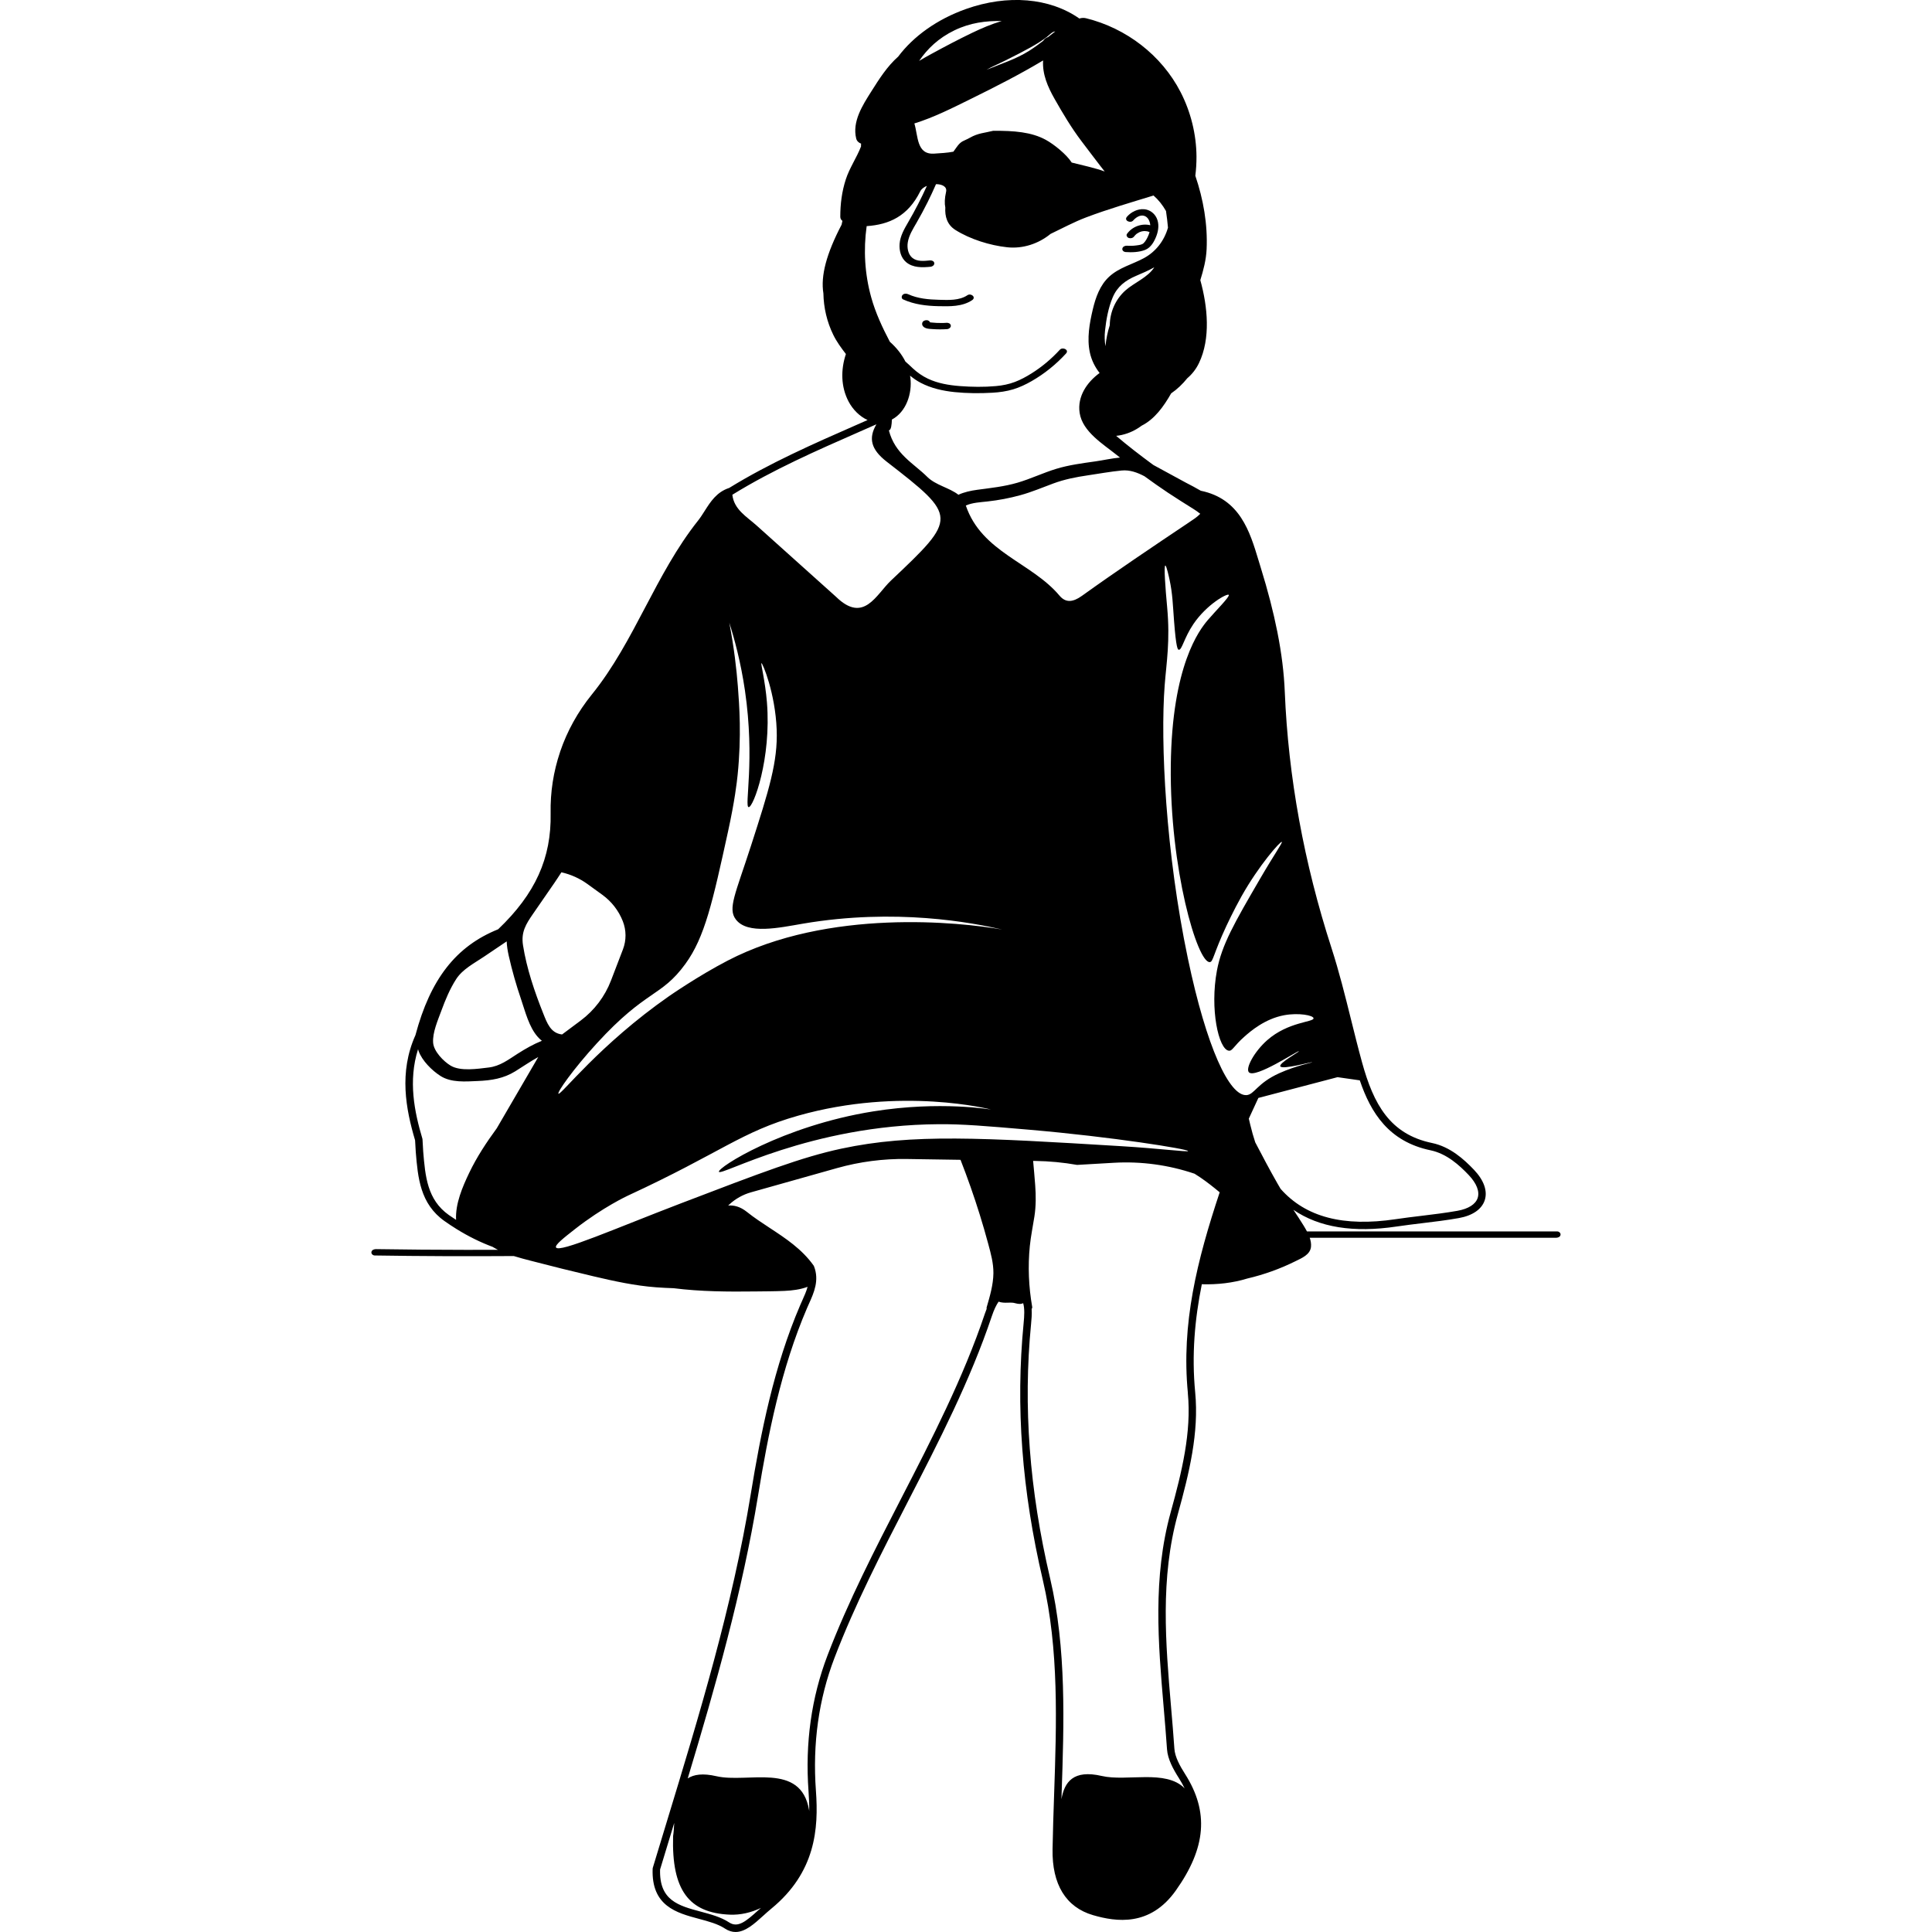 <?xml version="1.0" encoding="UTF-8"?>
<svg xmlns="http://www.w3.org/2000/svg" id="Layer_2" viewBox="0 0 1200 1200">
  <defs>
    <style>.cls-1{fill:#000;}.cls-1,.cls-2{stroke-width:0px;}.cls-2{fill:none;}</style>
  </defs>
  <g id="Layer_1-2">
    <path class="cls-1" d="M967.25,764.87h-155.47c-.67-1.28-1.4-2.5-2.09-3.64-2.01-3.33-4.21-6.55-6.34-9.8,15.98,10.97,37.3,14.38,64.2,10.37,5.27-.79,10.55-1.42,15.84-2.06,7.46-.9,15.18-1.83,22.72-3.17,8.53-1.53,14.24-5.46,16.08-11.08,1.87-5.7-.49-12.4-6.64-18.88-6.21-6.52-14.78-14.32-26.08-16.67-26.14-5.43-36.3-23.99-43.51-50.19-2.42-8.8-4.66-17.83-6.83-26.57-3.63-14.62-7.39-29.74-12.11-44.33-17.09-52.79-26.85-106.33-29.02-159.12-.48-11.76-2-23.99-4.6-37.15v-.14s-.07-.19-.07-.19c-2.45-12.31-5.83-25.42-10.29-39.79l-1.33-4.36c-5.41-17.95-11.55-38.29-35.88-43.29-3.03-1.78-6.16-3.43-9.31-5.04l-20.06-10.91c-.35-.26-.71-.51-1.07-.77-7.53-5.55-14.99-11.29-22.13-17.38,1.18-.12,2.33-.3,3.4-.54,4.74-1.05,8.84-3.09,12.45-5.78,8.08-4.08,13.67-11.91,18.32-20.07,3.74-2.53,7.1-5.76,10.02-9.39,2.94-2.5,5.43-5.62,7.27-9.46,7.3-15.25,5.4-34.94.82-51.47,1.94-6.27,3.61-12.62,3.91-19.26.7-15.47-2.03-30.95-7.01-45.58.49-3.95.74-7.93.72-11.94-.1-13.8-3.54-27.7-9.85-39.97-11.8-22.96-33.77-39.77-58.76-45.92-1.29-.32-2.81-.29-4.13.19-18.41-12.9-44.51-15.14-70.46-5.92-17.83,6.33-32.58,16.9-42.08,29.56-6.87,6.07-11.79,13.89-16.69,21.63-5.39,8.53-12,18.74-9.38,29.28.38,1.53,1.59,2.65,3.03,3.15-.02.35-.05.69-.06,1.04-.01.23,0,.45.04.66-2.7,7.02-7.12,13.27-9.48,20.52-2.44,7.51-3.42,15.28-3.42,23.16,0,1.18.53,2.03,1.33,2.58-.17.79-.36,1.58-.52,2.38-9.42,18.01-13.08,31.76-11.3,42.66.16,8.85,2.17,17.68,6.18,25.83,2.12,4.31,4.91,8.08,7.8,11.84-3.23,9.66-3.19,20.32,1.68,29.54,2.58,4.89,6.82,9.21,11.78,11.46-2.41,1.06-4.81,2.12-7.22,3.18-26.36,11.57-53.62,23.54-78.73,38.99-7.78,2.54-11.59,8.54-15.27,14.34-1.35,2.13-2.63,4.14-4.1,5.99-13.22,16.63-23.17,35.56-32.8,53.86-9.72,18.48-19.77,37.58-33.09,54.04-8.81,10.89-15.41,22.85-19.72,35.53l-.07.11-.02.21c-4.09,12.13-6.1,24.9-5.84,38.01.54,27.81-9.52,50.04-32.6,72.04-26.19,10.53-42.08,30.94-51.37,65.77-10.36,23.09-5.95,45.95-.22,65.3l.43,7.34c1.31,15.78,2.67,32.1,17.87,42.84,2.46,1.74,4.93,3.37,7.41,4.91h0s.03.02.03.02c7.36,4.57,14.82,8.24,22.42,11.08,1.07.66,2.17,1.26,3.3,1.82-6.51.03-13.03.05-19.54.04-18.72-.02-37.43-.17-56.15-.46-1.16-.02-2.61.45-2.88,1.75-.25,1.18.92,2.19,2.03,2.2,28.79.45,57.59.54,86.39.35,3.52,1.1,7.1,2.03,10.61,2.94,12.96,3.38,25.96,6.6,39,9.67,12.8,3,25.61,5.82,38.76,6.8,3.63.27,7.27.45,10.92.57,16.81,2.12,33.8,2.22,50.77,2.01,6.01-.07,12.04-.07,18.05-.34,4.86-.22,9.79-.83,14.37-2.53-.77,2.82-2.02,5.61-3.31,8.48-.43.96-.86,1.91-1.27,2.87-16.35,38.06-24.44,79.03-30.76,117.64-11.36,69.45-32.09,137.52-52.14,203.34-2.9,9.5-5.79,19-8.66,28.51l-.1.58c-.88,23.2,14.85,27.42,28.73,31.13,6.05,1.62,11.77,3.15,16.18,6.05,2.27,1.49,4.46,2.12,6.59,2.12,6.04,0,11.62-5.06,17.06-9.98,1.67-1.51,3.37-3.06,5.13-4.5,27.52-22.58,29.45-49.7,27.72-73.25-2.15-29.17,1.73-56.94,11.53-82.53,12.77-33.37,29.44-65.71,45.55-96.99,19.01-36.89,38.66-75.03,52.21-115.33,1.34-3.99,2.75-6.87,4.18-8.94.04.01.07.04.11.05,1.72.6,3.5.65,5.3.61.4,0,.8-.02,1.2-.04.16,0,.33-.01.49-.01.06,0,.13,0,.18,0,.4,0,.8.01,1.19.04.18.01.35.03.53.05.04,0,.43.07.36.05,1.8.38,3.45,1.05,5.31.43.2-.07.39-.15.59-.24.99,3.42.72,7.98.27,12.55-5.01,51.58-1.1,103.75,11.95,159.48,10.07,43,8.51,88.82,7,133.14-.39,11.35-.77,22.68-.97,33.96-.39,21.92,8.31,36.09,25.14,40.99,14.43,4.21,35.45,7.21,51.4-15.27,18.9-26.62,20.68-48.94,5.77-72.38-3.09-4.86-6.29-10.52-6.64-15.74-.6-8.77-1.35-17.53-2.1-26.29-3.34-39.07-6.79-79.48,4.25-119.42,7.06-25.53,13.19-50.52,10.77-75.65-2.22-23.06-.32-45.08,4.12-67.14.08,0,.15.03.24.03,9.34.26,19.01-.78,28.02-3.56,10.34-2.42,20.4-6.03,29.93-10.77,3.81-1.89,9.1-4,9.62-8.88.2-1.89-.15-3.79-.78-5.65h152.88c1.16,0,2.61-.44,2.88-1.75.24-1.16-.91-2.2-2.03-2.2ZM710.85,295.81c4.81,3.51,9.68,6.94,14.64,10.25,5.22,3.49,10.57,6.78,15.88,10.13,1.39.88,2.82,1.85,4.13,2.93-1.84,1.98-4.49,3.68-7.17,5.47-22.25,14.92-44.51,29.85-66.27,45.46-5.55,3.99-10.09,4.55-13.98-.08-17.37-20.68-48.34-26.92-58.19-55.98,4.15-1.84,9.06-2.03,13.5-2.53,6.89-.76,13.71-2.06,20.4-3.9,6.99-1.92,13.62-4.74,20.4-7.25,7-2.6,14.11-3.99,21.48-5.07,6.98-1.02,14.01-2.33,21.03-3,5.14-.49,9.74,1.26,14.16,3.57ZM699.01,180.4c-6.2,5.56-9.6,13.42-9.71,21.58-1.35,4.22-2.25,8.59-2.68,13.06-.53-3.1-.62-6.35-.27-9.66.72-6.86,2.07-14.3,4.77-20.67,2.86-6.76,7.82-10.48,14.4-13.32,3.93-1.69,7.8-3.31,11.43-5.37-3.94,6.29-12.63,9.63-17.94,14.39ZM633.92,32.75c3.78-1.99,7.57-3.98,11.18-6.25,1.8-1.13,3.51-2.34,5.2-3.62,1.19-.9,3.38-3.31,4.98-3.33.04,0,.09,0,.13,0-1.47,1.13-2.92,2.28-4.38,3.42-1.35.49-2.52,1.35-3.09,2.4-2.82,2.17-5.69,4.27-8.71,6.19-8.17,5.17-17.34,8.01-26.22,11.68-.11.05-.22.09-.33.14.92-.5,1.85-.99,2.77-1.5,6.23-2.89,12.39-5.92,18.47-9.11ZM592.78,18.86c9.88-4.78,19.65-5.98,29.37-5.79-6.37,1.9-12.49,4.51-18.5,7.4-8.46,4.07-16.79,8.47-25.03,12.96-2.6,1.42-5.2,2.86-7.73,4.39,5.15-7.52,11.92-14.12,21.9-18.96ZM603.14,61.37c15.16-7.47,30.25-15.14,44.75-23.83-.55,8.6,2.93,16.5,7.19,23.99,5.07,8.93,10.36,17.83,16.56,26.03,1.23,1.63,13.16,17.41,14.51,18.96-4.91-1.91-15.47-4.31-20.5-5.56-3.21-5.05-10.98-11.33-16.17-14.15-8.82-4.8-19.64-5.68-32.65-5.56-5.24,1.32-9.35,1.39-14.4,4.29-3.78,2.17-5.37,1.7-8.29,5.92-.63.92-1.3,1.83-1.97,2.75-3.95.76-8.01.94-11.88,1.2-11.03.75-9.95-10.72-12.36-18.74,12.2-3.77,23.66-9.62,35.22-15.31ZM538.3,140.45c13.82-.93,25.57-6.05,33.27-21.6.75-1.51,2.29-2.65,4.14-3.4-3.47,7.7-7.33,15.21-11.58,22.51-2.4,4.13-4.99,8.56-5.37,13.43-.32,4.12.76,8.65,4.04,11.42,4.26,3.6,10.02,3.38,15.26,2.87,1.11-.11,2.39-1.03,2.24-2.27-.16-1.28-1.62-1.77-2.72-1.66-3.54.34-7.92.86-10.89-1.58-2.71-2.22-3.38-6.29-2.86-9.57.71-4.44,3.19-8.32,5.4-12.15,2.45-4.24,4.77-8.55,6.95-12.93,1.83-3.67,3.56-7.39,5.19-11.14,3.78.01,6.98,1.53,6.26,4.73-.92,4.07-1.01,7.26-.48,9.79-.34,5.48,1.09,10.66,6.25,13.92,9.13,5.77,21.48,9.61,32.19,10.76,9.79,1.05,19.5-2.23,26.91-8.29,7.31-3.48,14.46-7.37,22.08-10.26,13.7-5.19,27.88-9.28,41.9-13.6,3.15,2.77,5.7,6.02,7.74,9.64.51,3.46.93,6.9,1.23,10.32-2.31,8.09-7.49,14.91-14.97,18.95-7.21,3.9-15.26,5.78-21.47,11.43-5.8,5.28-8.5,12.98-10.26,20.42-2.03,8.57-3.72,17.97-1.83,26.73,1.02,4.74,3.16,9.04,6.06,12.74-7.88,5.78-13.95,14.6-12.39,24.83,1.77,11.67,14.7,19.4,23.15,26.2.64.51,1.28,1.01,1.92,1.51-5.16.46-10.38,1.67-15.26,2.36-8.2,1.17-16.46,2.22-24.4,4.65-8.13,2.48-15.81,6.2-23.97,8.59-8.23,2.41-16.54,3.28-25,4.41-4.17.56-8.11,1.44-11.76,3.08-5.49-4.33-14.13-5.92-19.31-11.08-8.41-8.38-20.11-14.13-23.86-28.91,1.46-.26,1.74-3.49,1.87-6.72,8.98-4.76,12.66-16.28,11.49-25.88-.06-.47-.13-.92-.21-1.38,2.03,1.67,4.19,3.18,6.54,4.41,6.53,3.42,13.81,5.05,21.09,5.8,7.78.8,15.77.84,23.58.39,4.36-.25,8.71-.85,12.9-2.12,3.98-1.2,7.77-3.01,11.37-5.07,7.96-4.55,15.21-10.41,21.4-17.17,2.12-2.32-2.12-4.23-3.85-2.34-5.19,5.66-11.07,10.62-17.58,14.7-3.28,2.06-6.69,3.92-10.32,5.3-3.81,1.45-7.76,2.22-11.81,2.58-7.39.67-15.01.56-22.41-.01-6.75-.52-13.64-1.67-19.8-4.58-3.46-1.64-6.54-3.8-9.35-6.39-1.54-1.43-3.06-2.91-4.66-4.28-2.33-4.65-5.71-8.76-9.65-12.27-4.68-8.9-8.92-18.02-11.59-27.64-4-14.42-4.89-29.44-2.81-44.18ZM455.12,307.15c24.9-15.35,52.1-27.29,78.41-38.84,3.61-1.59,7.22-3.17,10.82-4.77-5.06,8.66-3.45,15.59,6.43,23.25,44.1,34.19,43.98,34.72,2.64,73.78-9.28,8.76-16.88,26.98-34.18,10.08-16.43-14.75-32.85-29.51-49.29-44.24-6.19-5.55-14.05-9.9-15.08-19.14l.24-.11ZM425.69,598.72c12.13-16.63,16.93-38.54,26.53-82.36,4.2-19.2,5.48-30.63,5.94-35.12,2.45-24.14,1.06-43.06.13-55.07-.8-10.29-2.31-23.75-5.31-39.41,3.13,9.84,7.11,24.34,9.73,42.19,6.34,43.35-.47,71.96,2.27,72.38,2.87.44,14.23-30.07,11.37-65.18-1.08-13.29-3.95-24.14-3.41-24.25.72-.16,8.62,18.7,9.47,41.31.75,19.9-4.79,37.54-15.92,72-9.72,30.11-14.57,39.09-9.47,45.85,7.23,9.6,27.23,5.11,41.68,2.65,57.58-9.8,105.08-.66,123.74,3.64-26.2-4.59-107.69-13.29-170.48,19.31-18.5,9.6-36.5,22.15-36.5,22.15-43.04,30-67.21,61.72-68.59,60.51-.91-.8,8.97-15.07,23.87-31.33,30.83-33.64,39.78-28.47,54.95-49.26ZM308.56,700.78s0,.01-.01.02c-6.39,8.74-12.4,17.82-17.08,27.6-4.22,8.81-8.71,19.26-8.19,29.28-1.5-.97-3-1.96-4.49-3.01-13.44-9.49-14.65-24.05-15.93-39.45l-.43-7.46-.09-.55c-4.93-16.58-8.91-35.83-2.68-55.52.1.38.21.75.34,1.12,2.14,5.99,8.25,12.06,13.53,15.45,6.73,4.32,15.62,3.5,23.27,3.17,8.43-.35,16-1.53,23.26-6.04,4.8-2.98,9.39-6.17,14.27-8.85l-25.76,44.23ZM321.62,654.41c-5.87,3.75-11,7.8-18.12,8.64-6.87.81-17.51,2.52-23.65-1.19-4.41-2.66-10.41-8.84-10.82-14.15-.5-6.35,3-14.17,5.14-20.03,2.43-6.64,5.31-13.55,9.16-19.52,4-6.21,11.18-9.83,17.17-13.87,4.74-3.19,9.47-6.38,14.21-9.58.11,2.87.58,5.82,1.28,8.94,2.05,9.12,4.62,18.13,7.64,26.98,2.59,7.61,4.95,17.35,10.44,23.47.8.89,1.63,1.67,2.5,2.36-5.25,2.11-10.16,4.9-14.94,7.96ZM337.45,629.57c-5.41-13.56-10.33-27.99-12.6-42.46-1.28-8.18,1.8-13.1,6.27-19.57l13.3-19.26c1.44-2.09,2.84-4.29,4.28-6.48,5.83,1.31,11.34,3.78,16.19,7.29l9.22,6.68c5.72,4.14,10.13,9.82,12.72,16.38,2.22,5.63,2.26,11.88.09,17.53l-7.42,19.34c-3.8,9.9-10.32,18.52-18.82,24.86l-11.57,8.64c-7.09-.78-9.34-7.14-11.66-12.96ZM470.85,1186.6c-7.64,6.93-12.6,10.99-18.01,7.43-5.03-3.31-11.38-5.01-17.52-6.66-13.91-3.72-25.93-6.94-25.33-26.21,2.84-9.41,5.7-18.81,8.57-28.21.07-.23.14-.47.21-.71-.14,2.92-.32,5.74-.7,8.25-.97,33.44,9.8,47.71,35.27,48.74,6.62.27,13.18-1.28,19.28-4.18-.58.52-1.19,1.02-1.76,1.55ZM612.84,811.99c-.1.36-.09.67,0,.94-.39.96-.76,1.96-1.12,3.02-13.44,39.97-33.01,77.95-51.94,114.69-16.17,31.39-32.9,63.84-45.76,97.45-10.05,26.23-14.02,54.67-11.83,84.52.3,4.04.48,8.2.43,12.41-.04-.26-.04-.51-.09-.76-5.15-30.1-38.07-16.52-57.52-21.02-8.48-1.96-14.06-1.12-17.86,1.37,17.22-57.11,33.9-115.78,43.68-175.6,6.26-38.32,14.29-78.96,30.44-116.56.4-.93.82-1.86,1.24-2.79,3.03-6.75,6.47-14.41,3.09-23.13l-.27-.51c-7.3-10.25-17.44-16.9-27.25-23.34-4.76-3.13-9.69-6.36-14.15-9.93-4.16-3.33-8.03-4.24-11.65-3.98l.81-.75c3.8-3.49,8.37-6.04,13.33-7.44l53.51-15.07c14.08-3.96,28.66-5.86,43.28-5.64l33.38.51c4.35,11.14,8.33,22.42,11.88,33.83,1.91,6.13,3.7,12.3,5.37,18.51,1.6,5.93,3.25,11.9,3.18,18.09-.09,7.22-2.2,14.3-4.19,21.18ZM522.7,713.42c-24.71,5.28-49.82,14.89-100.04,34.1-39.76,15.21-75.44,30.92-77.31,27.28-.79-1.54,4.82-5.94,11.75-11.37,17.4-13.64,32.67-20.7,32.97-20.84,58.1-26.88,70.08-39.54,105.73-49.64,64.27-18.21,119.75-3.83,119.75-3.79,0,.03-31.48-5.53-73.14,1.14-56.48,9.04-96.89,35-95.87,37.52,1.18,2.92,56.51-29.04,136.42-29.56,15.18-.1,28.82,1.07,56.08,3.41,52.12,4.47,99.05,12.08,98.91,13.26-.09.73-18-1.6-41.68-3.03-86.44-5.24-129.66-7.86-173.56,1.52ZM737.78,865.23c2.34,24.35-3.69,48.89-10.62,73.98-11.26,40.74-7.78,81.56-4.4,121.04.75,8.73,1.49,17.47,2.09,26.22.42,6.25,3.95,12.55,7.35,17.9,1.37,2.15,2.53,4.27,3.6,6.39-11.77-11.94-35.88-4.07-51.44-7.67-17.84-4.13-23.2,3.85-25.08,14.39.03-.91.06-1.82.09-2.74,1.52-44.62,3.09-90.76-7.11-134.35-12.93-55.23-16.81-106.91-11.85-157.98.25-2.57.58-5.97.36-9.38.28-.35.43-.8.34-1.33-2.18-12.43-2.72-25.15-1.47-37.71.62-6.22,1.91-12.31,2.86-18.47.99-6.43.96-12.9.48-19.38-.37-5.03-.83-10.05-1.28-15.08l1.4.02c8.69.13,17.35.95,25.91,2.46l22.83-1.32c17-.98,34.02,1.34,50.13,6.8,1.22.75,2.43,1.53,3.61,2.34,4.15,2.84,8.12,5.96,11.99,9.2-14.05,42.31-23.92,81.58-19.76,124.67ZM774.19,680.19c-10.53.67-24.71-29.25-36.38-84.88-13.77-65.67-17.14-134.26-14.4-169.77,1.09-14.11,3.48-27.36,1.52-48.5-1.11-12-2.11-25.63-1.14-25.77.75-.11,2.43,7.81,2.65,8.84,1.88,8.85,1.96,14.79,2.78,25.52,1.29,16.95,2.29,17.84,2.91,17.94,2.01.32,3.25-7.28,9.09-15.92,8.38-12.37,21.04-19.23,21.98-18.19.9.99-8.15,9.95-13.01,15.66-5.25,6.18-22.26,28.15-22.99,90.19-.75,64.35,16.58,123,24.25,122.27,2.11-.2,2.03-4.73,10.27-22.44,0,0,4.61-9.9,9.43-18.48,10.8-19.21,24.15-34.34,25.01-33.73.59.42-4.86,7.99-13.64,23.12-15.76,27.12-23.63,40.69-26.65,56.72-4.5,23.9,1,48.93,7.33,49.83,2.29.33,2.95-2.76,9.85-8.84,3.72-3.28,12.68-11.01,24.63-13.2,8.88-1.63,18,.05,18.19,1.89.25,2.46-15.72,2.1-28.8,13.64-8.01,7.07-13.6,17.42-11.37,19.9,3.79,4.2,30.71-13.71,31.07-13.07.24.42-12.38,7.28-11.56,9.35.96,2.41,19.81-2.89,19.89-2.53.06.26-9.84,2.04-20.46,6.82-13.95,6.28-15.46,13.32-20.46,13.64ZM795.39,738.4c-.65-1.12-1.32-2.24-1.96-3.36-4.79-8.4-9.31-16.95-13.78-25.52-1.14-3.46-2.18-7.09-3.09-10.93l-.9-3.79,5.93-12.85,49.18-12.9,13.82,1.97c6.85,20.2,18.07,38.07,43.95,43.45,10.04,2.09,17.93,9.29,23.67,15.33,4.93,5.18,6.91,10.24,5.6,14.26-1.29,3.93-5.73,6.76-12.5,7.98-7.41,1.32-15.06,2.24-22.46,3.14-5.33.64-10.67,1.28-15.97,2.08-32.43,4.84-55.88-1.21-71.48-18.84Z"/>
    <path class="cls-1" d="M710.82,143.5s.08,0,.11,0c0,0-.02,0-.03,0-.03,0-.05,0-.09.01Z"/>
    <path class="cls-1" d="M699.15,156.55c3.93.29,8.44.12,12.16-1.35,3.61-1.43,5.7-5.3,7-8.77,1.3-3.47,1.73-7.48.14-10.93-1.43-3.11-4.43-5.31-7.87-5.56-4.01-.29-8,1.7-10.6,4.68-2.07,2.37,2.16,4.28,3.85,2.34,1.69-1.93,4.32-3.66,6.82-2.91,2.45.73,3.6,3.4,3.81,5.84-5.35-1.32-11.27.88-14.47,5.38-.71,1,.21,2.29,1.22,2.58,1.27.36,2.55-.05,3.31-1.12.02-.03.04-.06.05-.07.07-.08.13-.16.2-.24.17-.2.35-.39.53-.57.2-.2.41-.39.63-.57.1-.07.2-.15.31-.22.42-.29.86-.54,1.31-.78,0,0,0,0,.02,0,.11-.04.21-.09.32-.13.27-.11.54-.21.82-.29.11-.03.22-.07.33-.1.04-.01.2-.05.28-.07,0,0,0,0,0,0,.14-.03.29-.05.43-.07.26-.04.52-.07.78-.09.08,0,.18,0,.28,0-.13,0-.24-.02,0-.02.03,0,.05,0,.08,0,.02,0,.05,0,.07,0-.01,0-.03,0-.04,0,.52.02,1.02.08,1.53.14.11.03.21.05.32.08.28.08.56.17.83.26.13.05.27.08.41.1-.21.79-.48,1.57-.8,2.3-.7,1.61-1.63,3.42-2.91,4.65-1.08,1.04-2.99,1.18-4.41,1.38-1.96.28-3.92.34-5.89.19-1.15-.09-2.62.5-2.88,1.75-.26,1.23.92,2.12,2.03,2.2Z"/>
    <path class="cls-1" d="M560.95,185.97c6.91,3.15,14.39,4.04,21.91,4.2,7.06.15,14.81.36,20.93-3.72,2.71-1.81-.67-4.59-2.92-3.08-5.08,3.39-11.76,2.99-17.6,2.84-6.47-.16-13.18-.73-19.15-3.45-1.15-.52-2.57-.54-3.51.43-.75.77-.78,2.27.34,2.78Z"/>
    <path class="cls-1" d="M587.83,200.51c-.59.04-1.17.07-1.76.09-.25,0-.5.02-.75.02-.09,0-.14,0-.18,0-.03,0-.07,0-.16,0-1.13,0-2.26-.02-3.4-.07-1.09-.06-2.18-.14-3.26-.26-.21-.02-.43-.05-.64-.07-.28-.77-1.18-1.3-1.98-1.35-1.19-.07-2.57.48-2.88,1.75-.4,1.6.98,2.79,2.36,3.24,1.34.44,2.9.46,4.3.56,2.94.21,5.9.2,8.84,0,1.06-.07,2.46-1.07,2.24-2.27-.24-1.3-1.56-1.73-2.72-1.66Z"/>
    <rect class="cls-2" y="0" width="1200" height="1200"/>
  </g>
</svg>
